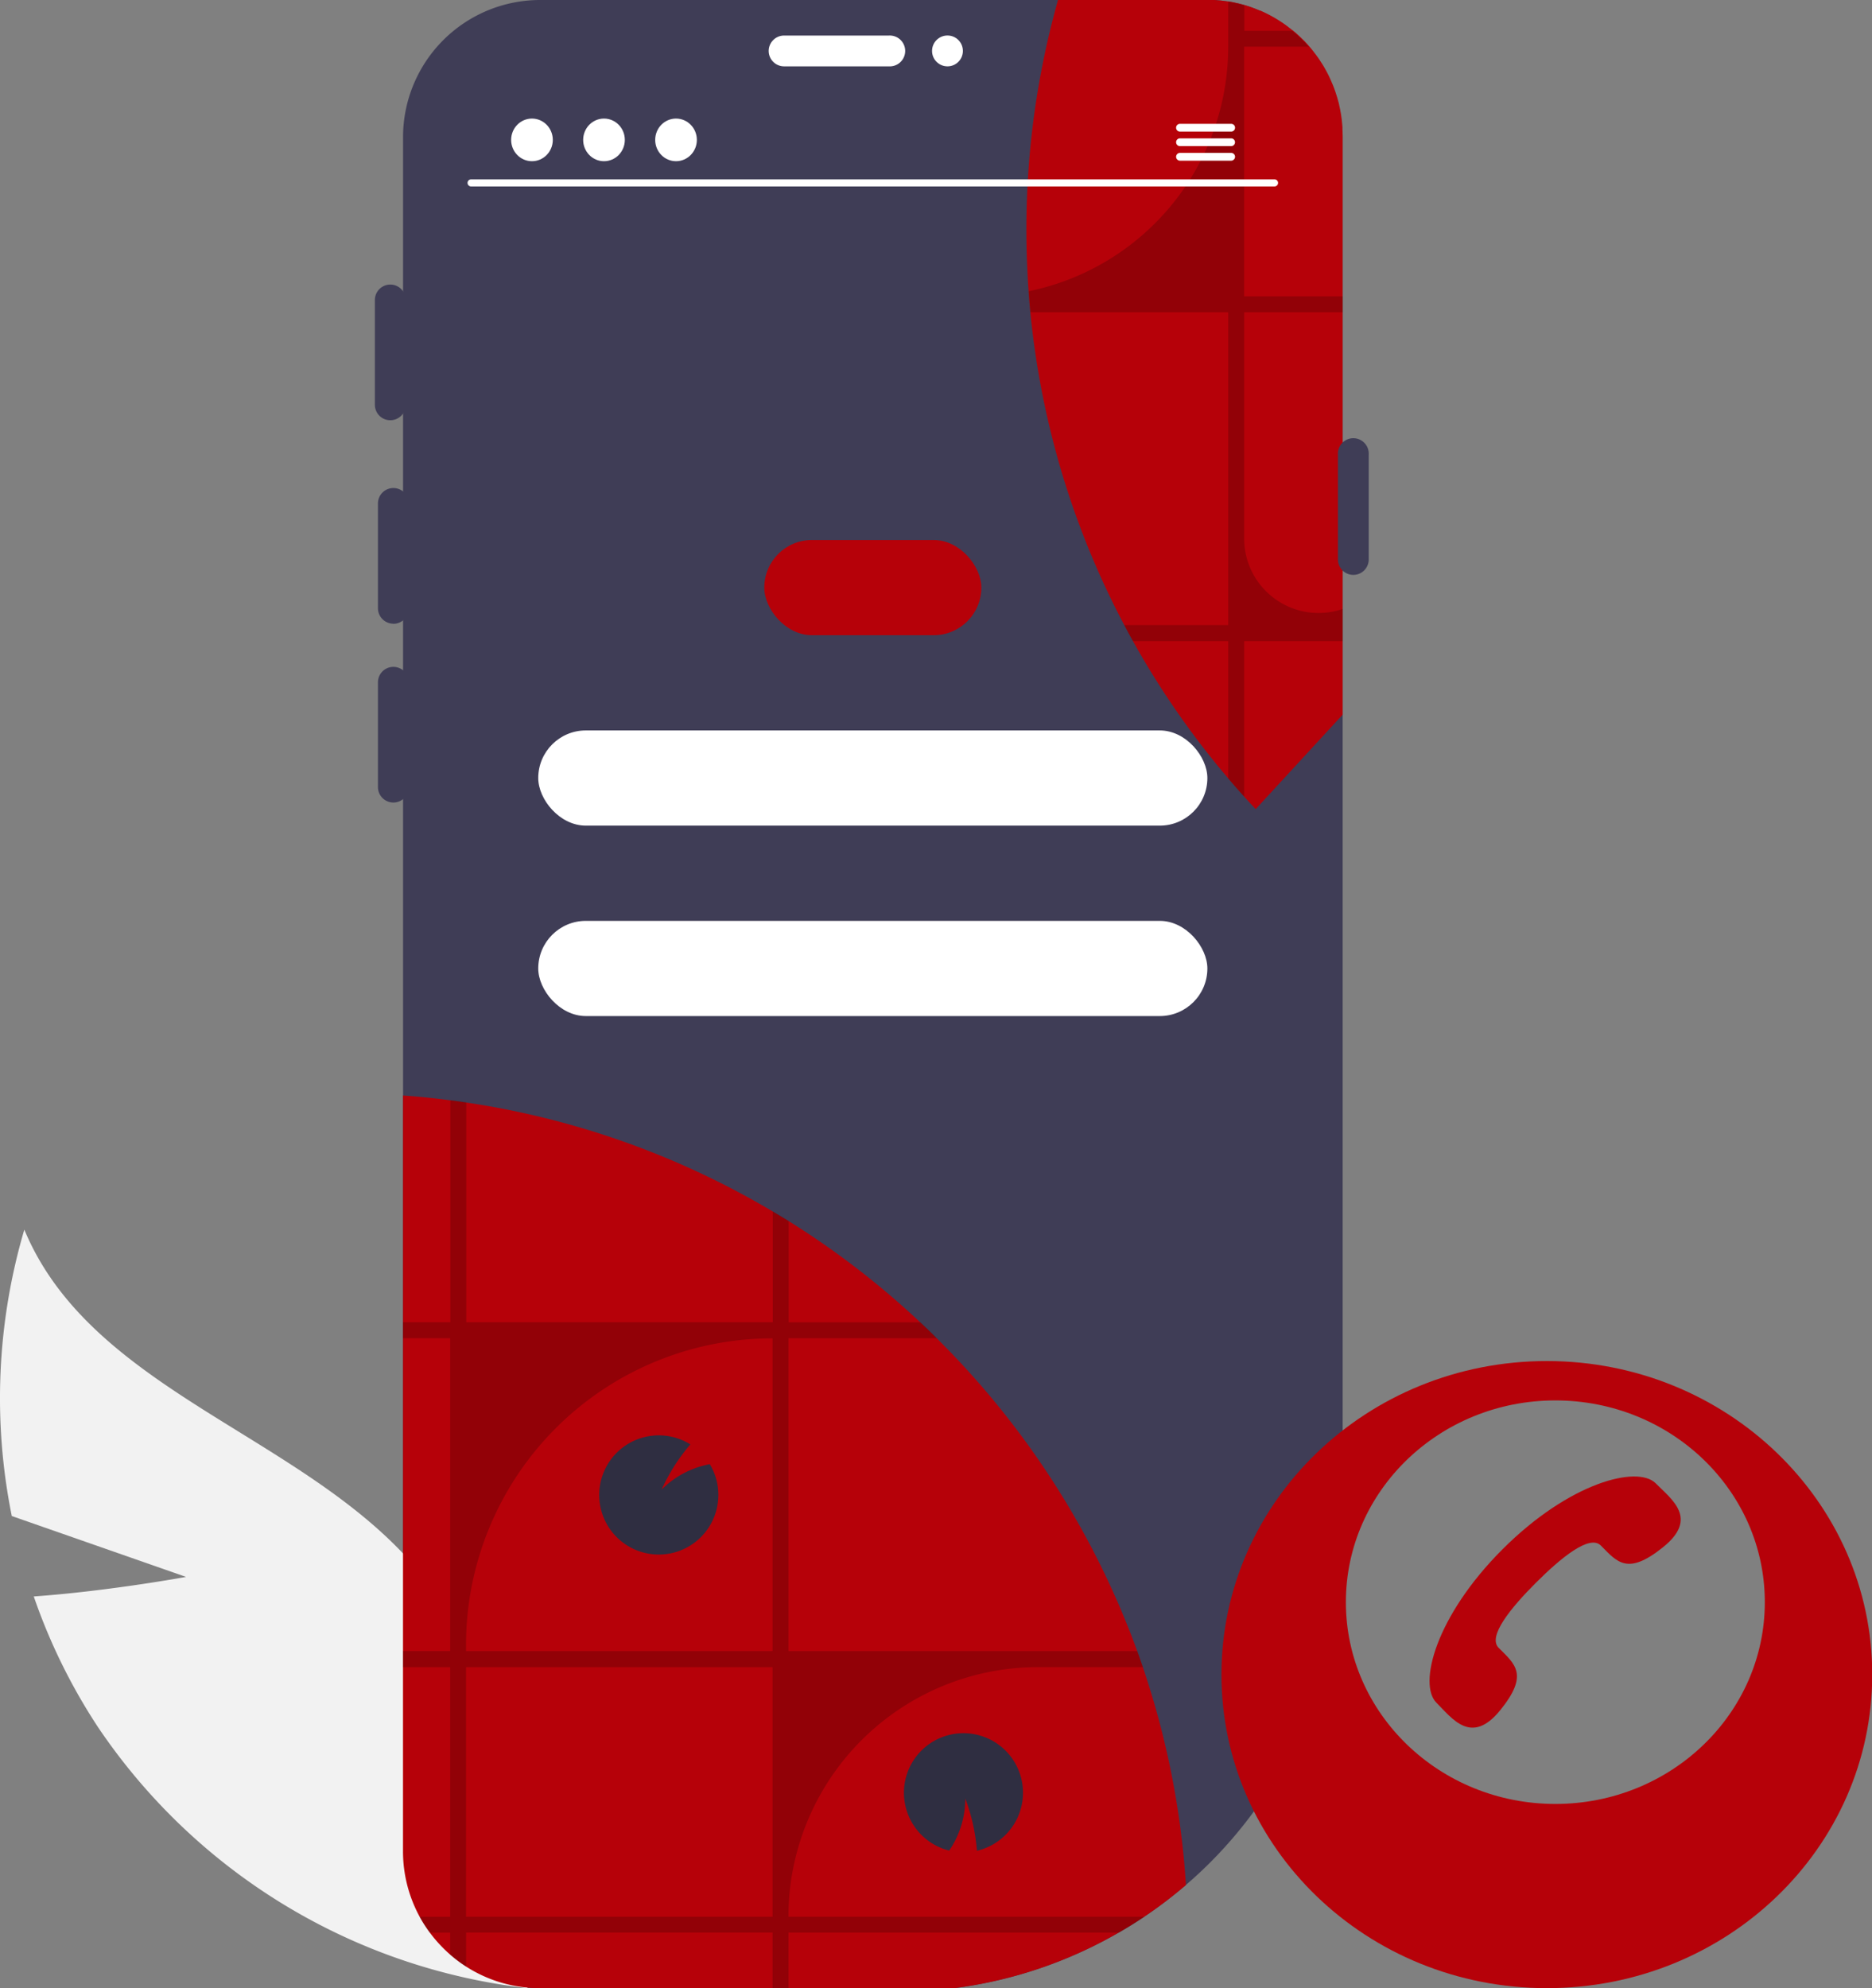 <svg xmlns="http://www.w3.org/2000/svg" viewBox="0 0 390.89 415.01"><rect x="0" y="0" width="390.89" height="415.01" fill="#808080" stroke="none"/><defs><style>.cls-1{fill:#3f3d56;}.cls-2{fill:#b60109;}.cls-3{isolation:isolate;opacity:0.2;}.cls-4{fill:#f2f2f2;}.cls-5{fill:#fff;}.cls-6{fill:#2f2e41;}</style></defs><g id="Layer_2" data-name="Layer 2"><g id="ip_telefoni_header"><g id="ip_telefoni_mobil"><path id="Path_586" data-name="Path 586" class="cls-1" d="M280.36,28.6V319.19l-1,12.1a92.4,92.4,0,0,1-25.22,56,89,89,0,0,1-6.47,6.13,90.9,90.9,0,0,1-8.73,6.65c-1.75,1.17-3.53,2.27-5.34,3.32A92.43,92.43,0,0,1,199.3,415H112.72A28.54,28.54,0,0,1,94,408a28.92,28.92,0,0,1-6.36-7.9,28.38,28.38,0,0,1-3.48-13.67V28.6A28.63,28.63,0,0,1,112.73,0h140l.63,0c.29,0,.58,0,.85.06s.71.06,1.06.1l1,.14.19,0c.41.07.82.14,1.22.23s.81.17,1.21.27l.86.24h0a25.45,25.45,0,0,1,2.5.86l.76.31.11.05c.2.09.4.17.6.27.59.27,1.17.57,1.75.88a30.36,30.36,0,0,1,2.76,1.73c.29.2.56.41.83.62s.46.35.68.54c0,0,0,0,.05,0l.09.08c.2.15.38.31.57.47q.54.47,1,1l.29.27.27.28.27.27a.67.67,0,0,1,.15.14l.77.85c.31.36.62.73.91,1.1l.71.93c.21.29.41.57.6.87a1.7,1.7,0,0,1,.15.22c.2.3.4.61.58.92a25.15,25.15,0,0,1,1.3,2.39c.15.31.29.61.42.91s.32.75.47,1.12c.06.14.11.29.16.43l.23.63c.08.24.16.48.23.71l.18.57c.1.35.19.68.27,1,.06.2.1.41.15.62a28.9,28.9,0,0,1,.67,4.54c0,.19,0,.37,0,.56C280.35,27.73,280.36,28.16,280.36,28.6Z"/><path id="Path_587" data-name="Path 587" class="cls-2" d="M280.36,28.6V149.17L262.2,168.89c-.82-.86-1.62-1.73-2.42-2.62q-1.69-1.87-3.32-3.79l-.83-1c-.73-.85-1.43-1.71-2.13-2.58a176.37,176.37,0,0,1-16.94-25.1c-.61-1.1-1.21-2.2-1.8-3.32a175.87,175.87,0,0,1-13-31.67c-.37-1.23-.73-2.48-1.07-3.73a176.76,176.76,0,0,1-5.55-29.92c-.14-1.42-.26-2.84-.36-4.27,0,0,0-.08,0-.12-.12-1.55-.2-3.1-.27-4.66A177,177,0,0,1,220.92,0h30.85l1,0c.21,0,.43,0,.64,0a8.09,8.09,0,0,1,.85.06c.36,0,.71.05,1.06.1l1,.13.19,0h0c.41.07.82.14,1.22.23l1.21.28.86.23h0c.84.25,1.67.53,2.49.86.26.1.51.2.76.32l.11,0,.6.27c.59.27,1.18.57,1.76.89a28.79,28.79,0,0,1,2.75,1.72q.44.3.84.63a8.19,8.19,0,0,1,.67.53.1.1,0,0,1,.05,0h0l.39.33.26.21c.12.1.24.22.37.32l.16.15.52.49.29.28.28.27.27.27h0a.62.62,0,0,1,.14.14c.27.28.52.56.77.85s.62.72.91,1.1.48.61.71.93.41.57.61.86a1.76,1.76,0,0,1,.14.23l.59.91c.47.78.9,1.58,1.3,2.39.14.31.28.61.41.92s.33.74.47,1.12c.06.14.11.28.16.42s.16.43.23.64.16.47.23.71l.18.57c.1.34.19.68.28,1s.1.41.14.62a28.06,28.06,0,0,1,.67,4.55l0,.56C280.35,27.73,280.36,28.16,280.36,28.6Z"/><path id="Path_588" data-name="Path 588" class="cls-3" d="M280.37,65.18V61.85H259.78V9.75h13.5c-.25-.29-.5-.57-.76-.85h0a.62.62,0,0,0-.14-.14h0l-.27-.27-.27-.28h0l-.29-.27L271,7.44l-.16-.15c-.13-.1-.25-.21-.37-.32s-.18-.14-.26-.22l-.39-.32h-10V1.12h0l-.86-.24c-.39-.1-.8-.2-1.21-.27L256.46.38V9.74a52.1,52.1,0,0,1-41.65,51.05v.12c.1,1.43.23,2.85.37,4.27h41.28v65.31h-21.7q.88,1.68,1.8,3.33h19.9v28.66c1.09,1.28,2.19,2.54,3.33,3.78V133.82h20.58v-6.71h0l-.19.06a15.53,15.53,0,0,1-20.39-14.82V65.18Z"/><path id="Path_589" data-name="Path 589" class="cls-4" d="M38.85,329.16,2.46,316.45a124.25,124.25,0,0,1,2.62-59.78c13.8,33.23,56.86,42.53,80.76,69.42a74.81,74.81,0,0,1,17.33,62.48l7,26.44A125.39,125.39,0,0,1,20.45,360.5a121.55,121.55,0,0,1-13.4-27.26C22.76,332.12,38.85,329.16,38.85,329.16Z"/><path id="Path_590" data-name="Path 590" class="cls-1" d="M82.14,130.19A3.23,3.23,0,0,1,78.92,127V105.09a3.22,3.22,0,0,1,6.44,0V127a3.22,3.22,0,0,1-3.22,3.21Z"/><rect id="Rectangle_142" data-name="Rectangle 142" class="cls-2" x="159.59" y="112.72" width="45.32" height="19.87" rx="9.94"/><rect id="Rectangle_143" data-name="Rectangle 143" class="cls-5" x="112.39" y="152.47" width="139.72" height="19.87" rx="9.94"/><rect id="Rectangle_144" data-name="Rectangle 144" class="cls-5" x="112.39" y="192.22" width="139.72" height="19.87" rx="9.94"/><path id="Path_591" data-name="Path 591" class="cls-1" d="M81.5,87.72a3.22,3.22,0,0,1-3.22-3.22V62.62a3.22,3.22,0,0,1,6.44,0V84.5A3.22,3.22,0,0,1,81.5,87.72Z"/><path id="Path_592" data-name="Path 592" class="cls-5" d="M160.51,10.63a3.22,3.22,0,0,1,3.22-3.21h21.88a3.22,3.22,0,1,1,0,6.43H163.73A3.22,3.22,0,0,1,160.51,10.63Z"/><path id="Path_593" data-name="Path 593" class="cls-1" d="M82.14,167.52a3.23,3.23,0,0,1-3.22-3.22V142.42a3.22,3.22,0,0,1,6.44,0V164.3a3.22,3.22,0,0,1-3.22,3.22Z"/><path id="Path_594" data-name="Path 594" class="cls-1" d="M282.58,120a3.22,3.22,0,0,1-3.21-3.22V94.87a3.22,3.22,0,1,1,6.43,0v21.9A3.22,3.22,0,0,1,282.58,120Z"/><circle id="Ellipse_197" data-name="Ellipse 197" class="cls-5" cx="197.84" cy="10.63" r="3.22"/><path id="Path_615" data-name="Path 615" class="cls-2" d="M247.67,393.44a91,91,0,0,1-8.74,6.65c-1.74,1.17-3.52,2.27-5.34,3.32A92.17,92.17,0,0,1,199.3,415H112.72A28.44,28.44,0,0,1,94,408a29.11,29.11,0,0,1-6.37-7.9,28.56,28.56,0,0,1-3.48-13.68V228.67q5,.35,9.85,1c1.11.14,2.21.3,3.32.46a175.7,175.7,0,0,1,64,22.73c1.11.66,2.22,1.33,3.32,2A176.77,176.77,0,0,1,192.13,276q1.76,1.64,3.45,3.33a177,177,0,0,1,41.88,65.31c.4,1.1.79,2.22,1.17,3.34a175.73,175.73,0,0,1,9,45.45Z"/><path id="Path_616" data-name="Path 616" class="cls-3" d="M164.63,400.09a52.1,52.1,0,0,1,52.1-52.1h21.91c-.38-1.12-.77-2.24-1.17-3.34H164.63V279.34h31q-1.7-1.69-3.45-3.33h-27.5V254.87c-1.1-.7-2.21-1.37-3.32-2V276h-64v-45.9c-1.1-.17-2.21-.32-3.32-.46V276H84.13v3.32H94v65.32H84.13V348H94v52.1H87.61a29.3,29.3,0,0,0,2.13,3.32H94V408a28,28,0,0,0,3.32,2.5V403.4h64V415h3.32V403.41h69c1.82-1.05,3.6-2.15,5.34-3.32Zm-3.32,0h-64V348h64Zm0-55.44h-64v-1.29a64,64,0,0,1,64-64Z"/><path id="Path_617" data-name="Path 617" class="cls-6" d="M150,312.05a12.44,12.44,0,1,1-5.85-10.55,39.56,39.56,0,0,0-6,9.43,19.21,19.21,0,0,1,10.06-5.3A12.28,12.28,0,0,1,150,312.05Z"/><path id="Path_618" data-name="Path 618" class="cls-6" d="M192.39,383a12.43,12.43,0,1,1,11.6,3.32,39.59,39.59,0,0,0-2.43-10.9,19.19,19.19,0,0,1-3.36,10.86A12.33,12.33,0,0,1,192.39,383Z"/><path id="Path_619" data-name="Path 619" class="cls-5" d="M266.13,38.92H98.37a.74.74,0,0,1,0-1.48H266.13a.74.74,0,1,1,0,1.48Z"/><ellipse id="Ellipse_199" data-name="Ellipse 199" class="cls-5" cx="111.08" cy="29.2" rx="4.35" ry="4.45"/><ellipse id="Ellipse_200" data-name="Ellipse 200" class="cls-5" cx="126.12" cy="29.2" rx="4.35" ry="4.45"/><ellipse id="Ellipse_201" data-name="Ellipse 201" class="cls-5" cx="141.16" cy="29.2" rx="4.35" ry="4.45"/><path id="Path_620" data-name="Path 620" class="cls-5" d="M257.07,25.85H246.39a.81.81,0,0,0,0,1.62h10.68a.82.82,0,0,0,.82-.81.81.81,0,0,0-.81-.81Z"/><path id="Path_621" data-name="Path 621" class="cls-5" d="M257.07,28.88H246.39a.81.81,0,0,0,0,1.62h10.68a.81.81,0,1,0,0-1.62Z"/><path id="Path_622" data-name="Path 622" class="cls-5" d="M257.07,31.92H246.39a.81.81,0,0,0-.81.8.82.82,0,0,0,.81.82h10.68a.83.83,0,0,0,.82-.81.81.81,0,0,0-.81-.81Z"/></g><g id="favicon"><g id="Layer_9" data-name="Layer 9"><path id="Path_1" data-name="Path 1" class="cls-2" d="M323,284.1c-37.53,0-67.95,29.3-67.95,65.44S285.42,415,323,415s67.94-29.3,67.94-65.46S360.47,284.1,323,284.1m1.77,92.45c-24.15,0-43.74-18.86-43.74-42.12s19.58-42.11,43.74-42.11,43.74,18.85,43.74,42.11-19.59,42.12-43.74,42.12"/><path id="Path_15253" data-name="Path 15253" class="cls-2" d="M320.7,330.39c5.19-5.18,11.2-10.15,13.57-7.78,3.4,3.41,5.5,6.37,13,.34s1.73-10-1.56-13.34c-3.8-3.79-18-.2-32,13.81s-17.61,28.18-13.77,32c3.29,3.29,7.29,9,13.33,1.55s3.07-9.59-.33-13C310.55,341.6,315.51,335.58,320.7,330.39Z"/></g></g></g></g></svg>